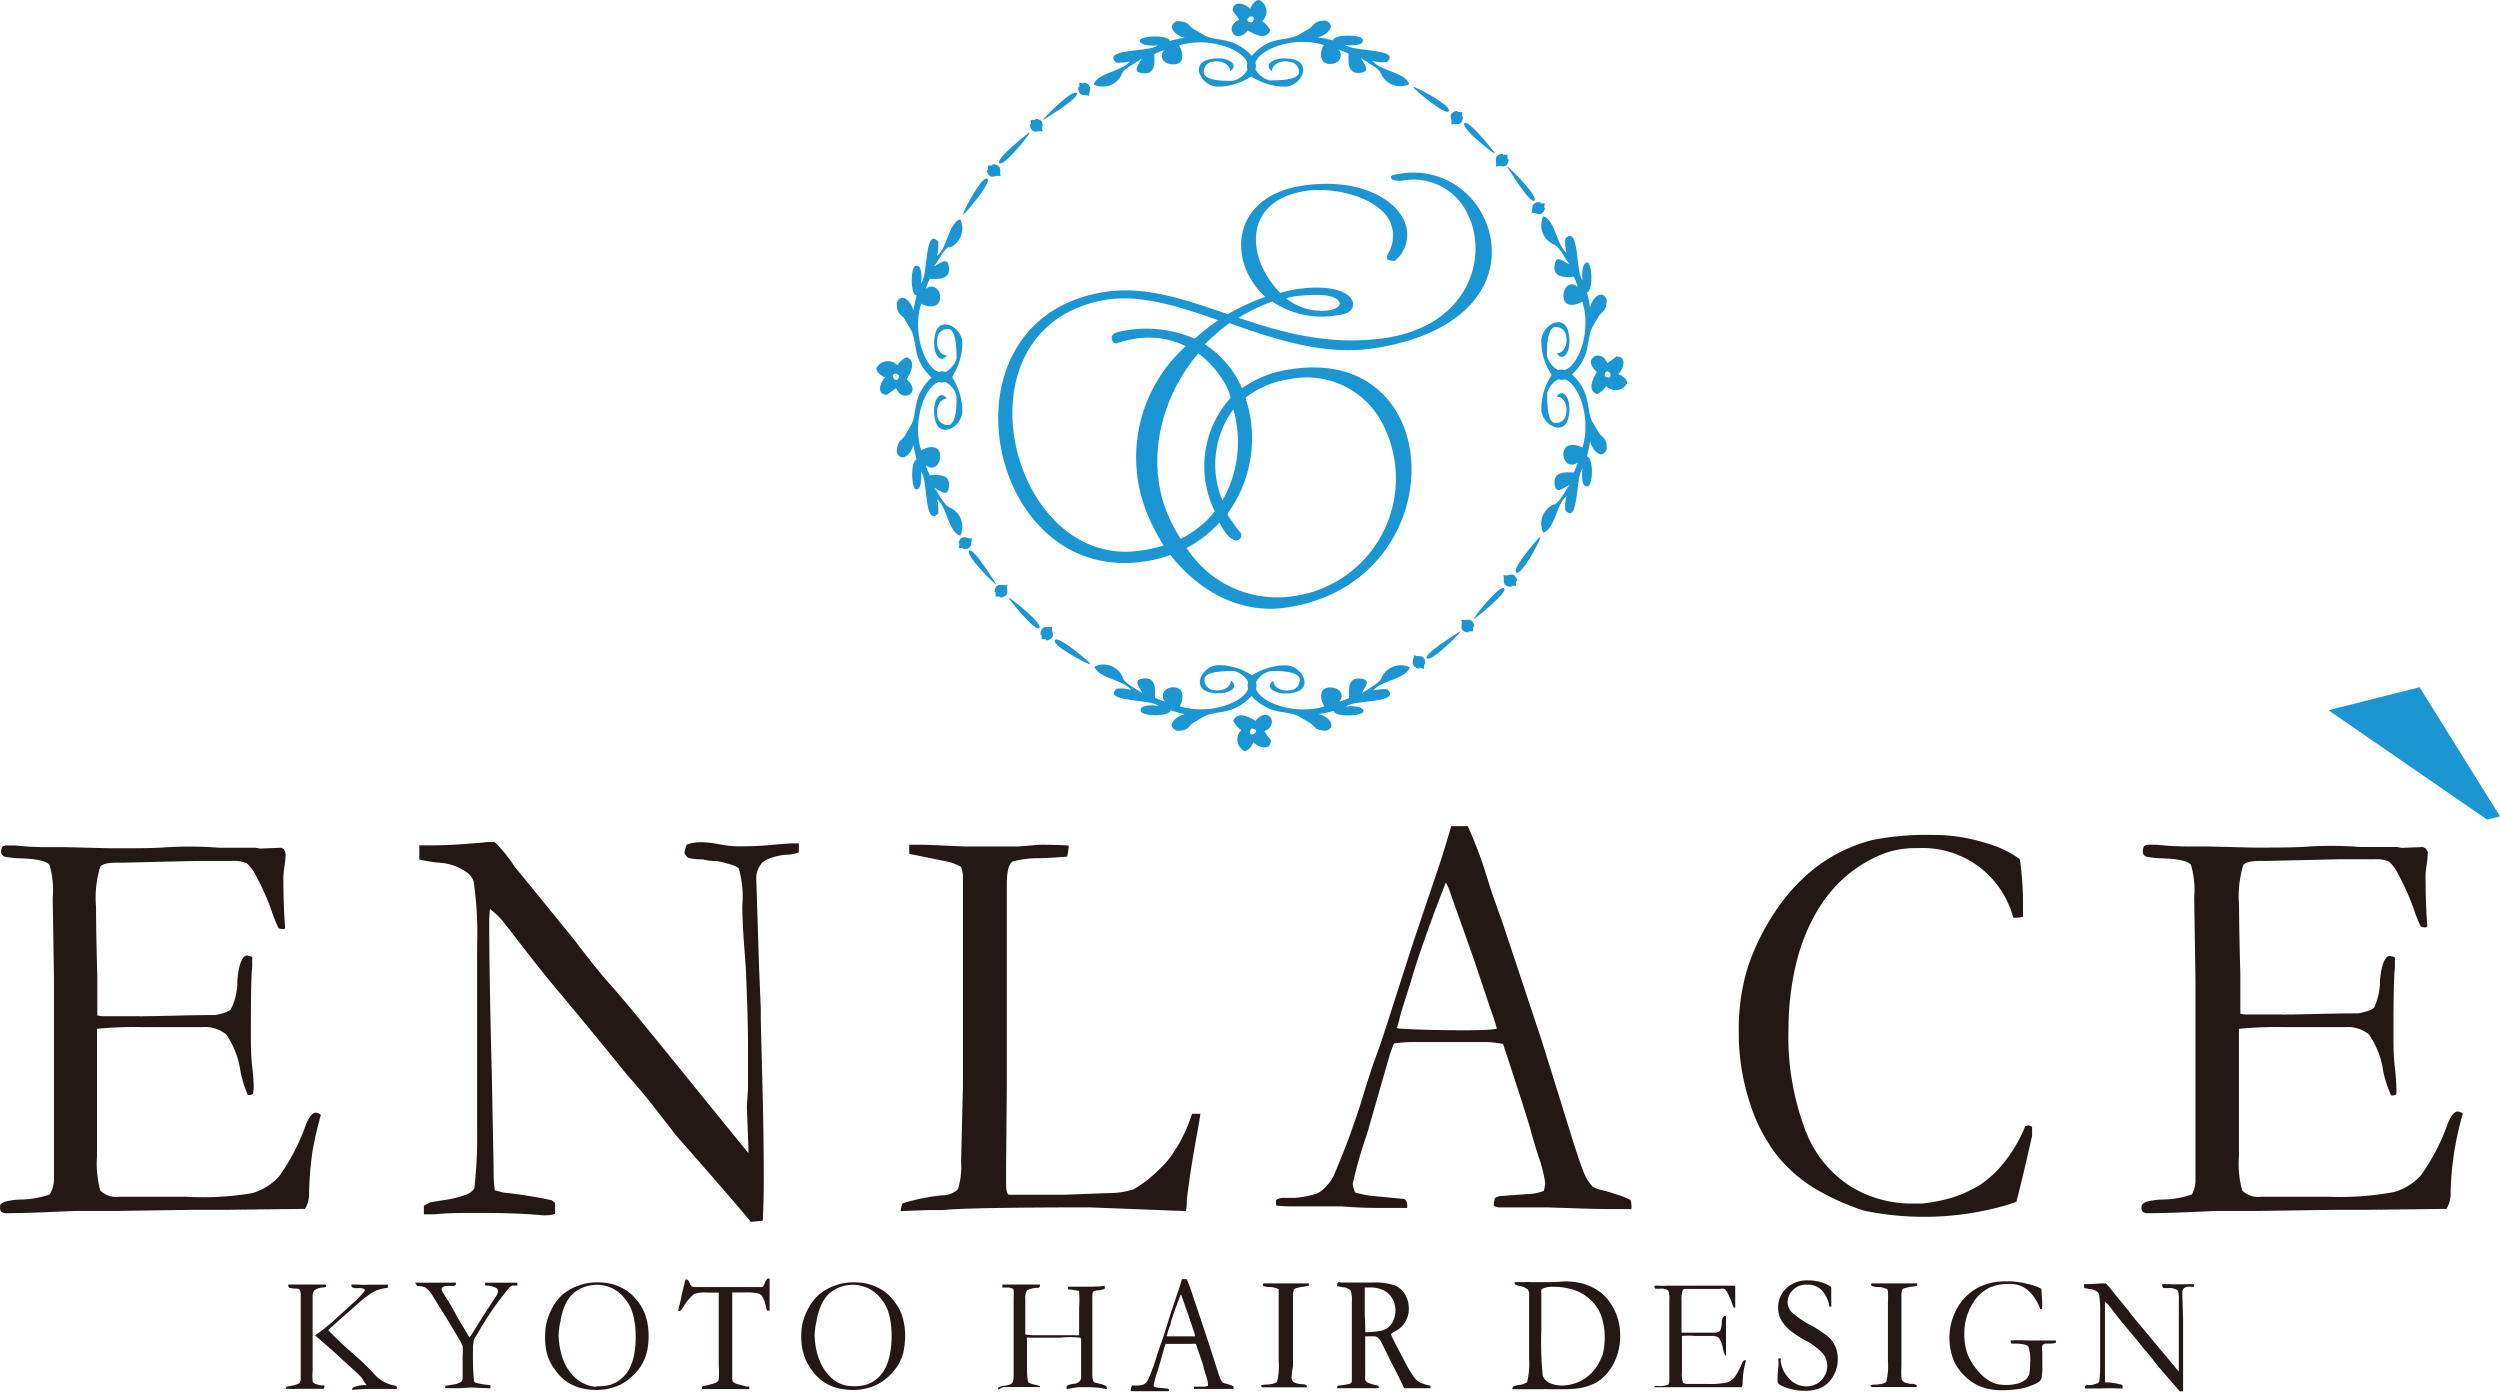 <svg xmlns="http://www.w3.org/2000/svg" viewBox="0 0 176 98"><defs><style>.cls-1{fill:#231815;}.cls-2,.cls-3{fill:#1b96d3;}.cls-3{fill-rule:evenodd;}</style></defs><path class="cls-1" d="M.09 84.83a1.06 1.06 0 0 1 .31-.22 5.06 5.06 0 0 1 1-.16 6.63 6.63 0 0 0 2.18-.36 2.13 2.13 0 0 0 .3-1.09v-14.06l-.09-5.75a6.24 6.24 0 0 0-.23-2.31c-.22-.26-.87-.41-1.94-.45a7 7 0 0 1-1.21-.12.4.4 0 0 1-.26-.31 1 1 0 0 1 .09-.38.53.53 0 0 1 .29-.1h.62a19.78 19.78 0 0 0 2.21.12h1.34l3.19.08c1.59 0 2.84 0 3.73-.06s1.5-.06 1.81-.06 1 0 2.07.08h2.57l.31.06 1.5-.06.18.1a1 1 0 0 1 .13.34 7.51 7.51 0 0 1-.08.86 6 6 0 0 0-.08.73q0 2.1.12 3.54c0 .08 0 .14-.1.16a1 1 0 0 1-.36-.06 10.76 10.76 0 0 1-.53-1.35 17.45 17.45 0 0 0-1-2.23 3.12 3.12 0 0 0-.71-1 2.35 2.35 0 0 0-1.05-.16h-2.43l-5.17.12h-.46c-.66 0-1.06.1-1.2.28a7.5 7.5 0 0 0-.3 2.84c0 .16 0 1.77.09 4.84v2.79a1.44 1.44 0 0 0 .43.06h2.48a2.12 2.12 0 0 0 .38 0c1.31 0 3-.08 5-.08.64-.12 1-.26 1.12-.42a4.41 4.41 0 0 0 .45-2.04c.09-1 .29-1.6.61-1.73a.88.88 0 0 1 .43.1 1.13 1.13 0 0 1 0 .3 3.51 3.51 0 0 1 0 .46c-.06.5-.09 2.06-.09 4.67 0 .7 0 1.48.1 2.34s.1 1.32.1 1.39a3.55 3.55 0 0 1-.05.48.48.48 0 0 1-.24.08h-.12a7.91 7.91 0 0 1-.53-1.72 6 6 0 0 0-1-2.55 2.35 2.35 0 0 0-1.68-.51h-4.11a27.74 27.74 0 0 0-3.3.12v9a7 7 0 0 0 .23 2.38 1.6 1.6 0 0 0 1.34.44h4.68a20.85 20.85 0 0 0 4.66-.25 4 4 0 0 0 1.91-1.19 14.41 14.41 0 0 0 1.89-3.65c.23-.55.46-.83.69-.83a.57.57 0 0 1 .36.16 25.08 25.08 0 0 0-.6 2.62 24.68 24.68 0 0 0-.23 2.89 2 2 0 0 1-.29 1.11h-.4l-5.09.06h-2.28l-5.44.08h-2.99c-2.17.1-3.78.16-4.8.16a.55.55 0 0 1-.37-.1.39.39 0 0 1-.1-.3zM29.6 60.51v-1a36.1 36.1 0 0 0 4.11-.17c.34 0 .58-.06.71-.06h.49a10.12 10.12 0 0 1 1.39 1.72l.33.4 3.82 4.69.55.72c.77 1 1.47 1.87 2.11 2.58s1.87 2.2 3.7 4.45l4.33 5.34 1.63 2v-.32c-.07-1.87-.11-2.86-.11-3l.08-1.21v-2.76c0-.55 0-2.25-.13-5.09 0-.39-.06-1.13-.14-2.21s-.13-2-.13-2.85a7.18 7.18 0 0 0-.24-2.57c-.1-.18-.62-.36-1.54-.55-.21 0-.55 0-1-.12a4.21 4.21 0 0 1-1-.1.68.68 0 0 1-.29-.34 1.89 1.89 0 0 1 .16-.6 3 3 0 0 1 1-.17 7.4 7.4 0 0 1 1.26.14 7 7 0 0 0 1.35.15c.56 0 1.42 0 2.59-.12q1-.09 1.38-.09h.31v.63a2.21 2.21 0 0 1-.79.17 4 4 0 0 0-1 .17 2.24 2.24 0 0 0-.78.38 1.67 1.67 0 0 0-.43 1.07l.2 6.36.12 2.85v.85l.1 4c.08 2.77.11 5.17.11 7.21 0 .44 0 1.4-.07 2.88l-.84.08c-.43-.54-1.88-2.23-4.37-5.07-.58-.66-1-1.12-1.18-1.39l-1.56-2c-.6-.74-1-1.21-1.18-1.41l-.4-.45q-2-2.49-5.13-6.24c-.57-.67-1.4-1.72-2.5-3.14-.69-.9-1.12-1.45-1.3-1.65a5.94 5.94 0 0 0-.75-.68l-.05.68q0 3.93.18 10.83l.13 6.67c0 .56 0 1.1.09 1.63l.63.16a31.5 31.5 0 0 1 3.39.54 1.46 1.46 0 0 0 .22.18v.77a1.73 1.73 0 0 1-.47.1 3.2 3.2 0 0 1-.49 0c-1.2-.11-2.65-.16-4.37-.16-1.21 0-2.27 0-3.19.1h-.72v-.61l.47-.24.85-.14a7.68 7.68 0 0 0 1.67-.4 1.32 1.32 0 0 0 .56-.42 31.52 31.52 0 0 0 .2-4.07v-13.02a26 26 0 0 0-.24-4.51 1.31 1.31 0 0 0-.45-.64 3.66 3.66 0 0 0-1.8-.69 10.06 10.06 0 0 1-1.58-.24zM63.49 85.26a1.35 1.35 0 0 1 .14-.55 14.86 14.86 0 0 1 2.76-.56 1.56 1.56 0 0 0 1.14-.44 5.58 5.58 0 0 0 .21-1.94l.13-5.32v-14.87a2.63 2.63 0 0 0-.14-.56 4.83 4.83 0 0 0-.79-.33l-2.85-.58v-.64h1.12l2.76.12h3.83l1.45-.12q1.47 0 2.07.06a3.9 3.9 0 0 1-.12.78c-.14 0-.76.07-1.89.11a6.9 6.9 0 0 0-1.94.23c-.28.18-.41.72-.41 1.61v14.18l-.05 5.68v1.24q0 .61.18.75h3.91l3.14-.12a5.41 5.41 0 0 0 1.76-.27 8.7 8.7 0 0 0 1.75-1.36 6.16 6.16 0 0 0 1.13-1.36l.31-.49a11.6 11.6 0 0 0 .91-2.1h.59c-.07.48-.15.94-.23 1.37-.35 1.89-.59 3.47-.73 4.73 0 .27 0 .52-.07.75l-6.76-.26c-5.82 0-9.27.07-10.36.19h-1.07zM89.91 84.49a.85.85 0 0 1 .45-.16h.85a6.54 6.54 0 0 0 1.65-.33 3 3 0 0 0 1.14-1.3 52.38 52.38 0 0 0 2.12-5.82c.37-1.19.61-1.92.71-2.17.3-.81.59-1.65.87-2.54l1.7-5.3q.41-1.25 1.92-5.71c.26-.76.56-1.76.93-3h1.16a29.94 29.94 0 0 1 1.38 3.68c.21.7.57 1.74 1.07 3.12l2.75 8.28 1.39 4.45c.78 2.55 1.28 4.11 1.52 4.7a3.4 3.4 0 0 0 .68 1.15 2.2 2.2 0 0 0 .68.25c.39.1.66.18.82.24a6.68 6.68 0 0 1 1.16.44 1.13 1.13 0 0 1 .07.34 1.73 1.73 0 0 1 0 .31h-.82c-.61 0-1.7 0-3.26-.06l-1.85-.06h-3.4a.77.77 0 0 1-.36-.12 1.65 1.65 0 0 1 .09-.54 1.07 1.07 0 0 1 .4-.14l1.9-.14a3.25 3.25 0 0 0 1.13-.22 2.21 2.21 0 0 0 .1-.55 8.94 8.94 0 0 0-.47-1.87q-.32-1-.57-1.92t-1.92-6a6.65 6.65 0 0 0-1.31-.14h-5.02a9.79 9.79 0 0 0-1.36.1c-.15.4-.26.69-.31.86l-1.59 5.54a30.7 30.7 0 0 0-1 3.48 2 2 0 0 0 .17.61 7.65 7.65 0 0 0 1 .22l2.47.24a.48.48 0 0 1 .19.32 1.13 1.13 0 0 1 0 .31h-1.25c-1 0-2.09 0-3.37-.11h-3.48s-.66 0-1.12-.06v-.12a1.34 1.34 0 0 1-.01-.26zm8.65-12.08c1.29.08 2.76.12 4.42.12.94 0 1.77 0 2.48-.1a14.18 14.18 0 0 0-.46-1.43c-.78-2.33-1.21-3.62-1.3-3.86l-1.65-4.65-.18-.36c-.07.16-.34.85-.8 2.07-.77 2.09-1.33 3.72-1.66 4.89-.16.52-.33 1-.49 1.56a11 11 0 0 0-.32 1.09 4.08 4.08 0 0 1-.19.63zM142.28 60.49a22.25 22.25 0 0 1 .22 3.18v.87a1.88 1.88 0 0 1-.38.06 1.45 1.45 0 0 1-.31 0 6.59 6.59 0 0 0-6.74-4.89 6.48 6.48 0 0 0-2.26.34 9.29 9.29 0 0 0-2.87 1.72 10 10 0 0 0-2.08 2.62 13.73 13.73 0 0 0-1.37 3.61 19.77 19.77 0 0 0-.5 4.42 18.45 18.45 0 0 0 1.18 7.12 8 8 0 0 0 3.22 4 8.21 8.21 0 0 0 4.13 1.19h.86a12.07 12.07 0 0 0 2-.38 8.6 8.6 0 0 0 2.19-1 7.45 7.45 0 0 0 1.68-1.62 10 10 0 0 0 1.4-2.43l.22-.08a.58.58 0 0 1 .27.12v.62q-.77 3.4-1.11 4.65l-.72.24a20.81 20.81 0 0 1-10 .38 16.87 16.87 0 0 1-3.1-1.35 10.19 10.19 0 0 1-2.94-2.43 11.69 11.69 0 0 1-2-3.81 15.65 15.65 0 0 1-.78-5 14.78 14.78 0 0 1 .62-4.5 16 16 0 0 1 1.9-3.89 12.74 12.74 0 0 1 2.99-3.25 11 11 0 0 1 3.89-1.86 19.32 19.32 0 0 1 4.26-.36 12.08 12.08 0 0 1 3.79.59 7.11 7.11 0 0 1 2.34 1.12zM150.86 84.83a.92.92 0 0 1 .3-.22 5.06 5.06 0 0 1 1.05-.16 6.63 6.63 0 0 0 2.18-.36 2.13 2.13 0 0 0 .25-1.13v-14.02l-.09-5.75a6.24 6.24 0 0 0-.23-2.31c-.22-.26-.87-.41-1.94-.45a7 7 0 0 1-1.21-.12.4.4 0 0 1-.24-.36 1 1 0 0 1 .09-.38.56.56 0 0 1 .29-.1h.62a19.78 19.78 0 0 0 2.21.12h1.34l3.19.08c1.59 0 2.84 0 3.73-.06s1.5-.06 1.81-.06 1 0 2.07.08h2.57l.31.06 1.5-.06.18.1a1 1 0 0 1 .16.27 7.51 7.51 0 0 1-.08.86 6 6 0 0 0-.08.73q0 2.1.12 3.54c0 .08 0 .14-.1.16a1 1 0 0 1-.36-.06 10.76 10.76 0 0 1-.53-1.35 17.45 17.45 0 0 0-1-2.23 3.12 3.12 0 0 0-.71-1 2.35 2.35 0 0 0-1-.16h-2.43l-5.17.12h-.45c-.66 0-1.06.1-1.2.28a7.5 7.5 0 0 0-.3 2.84c0 .16 0 1.77.09 4.84v2.79a1.44 1.44 0 0 0 .43.06h2.48a2.3 2.3 0 0 0 .39 0c1.3 0 3-.08 5-.08.64-.12 1-.26 1.13-.42a4.62 4.62 0 0 0 .4-1.89c.09-1 .3-1.6.61-1.73a1 1 0 0 1 .44.1 1.69 1.69 0 0 1 0 .3v.46c-.07.5-.1 2.06-.1 4.67 0 .7 0 1.48.1 2.34s.1 1.32.1 1.39a2.43 2.43 0 0 1 0 .48.48.48 0 0 1-.24.08h-.12a7.91 7.91 0 0 1-.57-1.75 6 6 0 0 0-1-2.55 2.35 2.35 0 0 0-1.68-.51h-4.17a27.74 27.74 0 0 0-3.3.12v9a7 7 0 0 0 .23 2.38 1.61 1.61 0 0 0 1.35.44h4.67a20.85 20.85 0 0 0 4.66-.33 4 4 0 0 0 1.91-1.19 14.41 14.41 0 0 0 1.89-3.65c.23-.55.46-.83.69-.83a.57.57 0 0 1 .36.16 21.8 21.8 0 0 0-.59 2.62 22.67 22.67 0 0 0-.27 2.97 2 2 0 0 1-.29 1.11h-.4l-5.09.06h-2.28l-5.44.08h-2.99c-2.17.1-3.78.16-4.8.16a.55.55 0 0 1-.37-.1.39.39 0 0 1-.1-.3zM20.25 97.65l.08-.06a2.08 2.08 0 0 0 .82-.21.46.46 0 0 0 .1-.34v-6.01a.75.75 0 0 0-.07-.23.37.37 0 0 0-.15-.08c-.15 0-.35 0-.58-.06a.17.17 0 0 1-.07-.14.18.18 0 0 1 0-.09h2.6a.09.09 0 0 1 .06.08.19.19 0 0 1 0 .07.6.6 0 0 1-.23.06 1 1 0 0 0-.61.22.67.67 0 0 0-.11.44v5.18a4.72 4.72 0 0 0 0 .78.31.31 0 0 0 .09.11 1.29 1.29 0 0 0 .55.16h.18a.35.35 0 0 1 0 .13.15.15 0 0 1-.06.11h-1.7a5.32 5.32 0 0 1-.77 0h-.2zm2-3.62a1.11 1.11 0 0 1 .21-.16c.19-.13.53-.39 1-.79l1.42-1.29a7.66 7.66 0 0 0 .83-.85.91.91 0 0 0 .07-.14.53.53 0 0 0-.21-.11 1.51 1.51 0 0 0-.38 0 .83.83 0 0 1-.31-.06.12.12 0 0 1-.05-.09.11.11 0 0 1 0-.1.27.27 0 0 1 .19 0 1.65 1.65 0 0 1 .34 0 4.37 4.37 0 0 0 .66 0h1.37a1.27 1.27 0 0 1 0 .22 3.1 3.1 0 0 0-.82.19 4.06 4.06 0 0 0-.62.38 5.39 5.39 0 0 0-.63.51l-1.32 1.16-.81.73.06.08.16.16c.36.37.85.84 1.47 1.38s1.1 1 1.45 1.38a2.61 2.61 0 0 0 1.45.9.38.38 0 0 1 .24.1v.15h-1.43c-.5 0-1.07 0-1.71.07a.57.57 0 0 1 0-.12.67.67 0 0 1 .27-.13 2 2 0 0 1 .59-.09h.15a1.3 1.3 0 0 0-.17-.21l-.16-.3-.42-.42-.62-.55-.95-.88c-.31-.27-.75-.66-1.32-1.15zM29.3 90.3h2.62a1 1 0 0 1 .25 0 .18.18 0 0 1 0 .1v.06l-.13.07h-.5a.44.44 0 0 0-.29.09.15.15 0 0 0-.08.13.37.37 0 0 0 .07.19s0 .08.08.14a4.36 4.36 0 0 0 .28.45c.16.26.33.56.52.9a3.78 3.78 0 0 0 .22.4l.79 1.33a3.3 3.3 0 0 0 .22-.32l.75-1.2.9-1.38a.89.89 0 0 0 .13-.28.36.36 0 0 0 0-.1.26.26 0 0 0-.1-.2 1.65 1.65 0 0 0-.7-.18h-.1a.35.35 0 0 1 0-.12v-.08h2.27v.2h-.33a1 1 0 0 0-.18.09 19.59 19.59 0 0 0-1.29 1.69c-.36.53-.66 1-.91 1.45l-.19.32a1.1 1.1 0 0 0-.16.29 2.81 2.81 0 0 0-.06.68 19.51 19.51 0 0 0 .06 2.12.3.3 0 0 0 .08.19 5 5 0 0 0 1.08.18v.07a.34.34 0 0 1 0 .16l-1.33-.06-.89.05h-.95a.24.24 0 0 1 0-.1.32.32 0 0 1 0-.08h.07l.68-.11a1.41 1.41 0 0 0 .39-.18.42.42 0 0 0 .08-.21v-1.6a4.5 4.5 0 0 0 0-.69 3.5 3.5 0 0 0-.22-.43l-.68-1.15-1.16-1.87a2.28 2.28 0 0 0-.53-.65 1.18 1.18 0 0 0-.49-.12h-.12zM38.46 94a3.65 3.65 0 0 1 .13-1 4.36 4.36 0 0 1 .41-1 3.35 3.35 0 0 1 .72-.89 3.81 3.81 0 0 1 2.52-.83 3.58 3.58 0 0 1 2 .61 3.5 3.5 0 0 1 .86.89 3.21 3.21 0 0 1 .44.89 4.36 4.36 0 0 1 .2 1.3 4.92 4.92 0 0 1-.13 1.26 3.37 3.37 0 0 1-.45 1 4 4 0 0 1-.83.88 3.16 3.16 0 0 1-1 .54 3.76 3.76 0 0 1-1.27.2 4.2 4.2 0 0 1-1.23-.17 3.43 3.43 0 0 1-.9-.44 3.36 3.36 0 0 1-.74-.76 3.46 3.46 0 0 1-.58-1.11 4.25 4.25 0 0 1-.15-1.37zm3.6 3.59a3.28 3.28 0 0 0 .94-.09 2.17 2.17 0 0 0 .83-.45 2.3 2.3 0 0 0 .57-.72 3.78 3.78 0 0 0 .33-1 6.74 6.74 0 0 0 .1-1.33 5.85 5.85 0 0 0-.21-1.55 2.85 2.85 0 0 0-.53-1 2.46 2.46 0 0 0-2-1 2.67 2.67 0 0 0-.92.17 2.49 2.49 0 0 0-.75.45 2.66 2.66 0 0 0-.54.76 4.58 4.58 0 0 0-.34 1.17 4.83 4.83 0 0 0-.13 1 5.09 5.09 0 0 0 .13 1.09 4.17 4.17 0 0 0 .35 1 3.16 3.16 0 0 0 .56.78 2.24 2.24 0 0 0 .74.53 2.12 2.12 0 0 0 .87.23zM48.06 91.21l.21-.87a.77.77 0 0 1 .06-.22.1.1 0 0 1 .08-.05c.06 0 .14.08.22.25a.71.71 0 0 0 .14.23.34.34 0 0 0 .17.06h4.75a.18.18 0 0 0 .13-.06l.17-.38s.1-.16.16-.16h.11a1.83 1.83 0 0 1 0 .21v1.93a.36.36 0 0 1 0 .11.19.19 0 0 1-.1 0 .1.1 0 0 1-.08 0 1.16 1.16 0 0 1-.08-.26 2.12 2.12 0 0 0-.26-.74.55.55 0 0 0-.3-.21 4.22 4.22 0 0 0-.93-.06h-.88v6.01a.55.55 0 0 0 .06.29.75.75 0 0 0 .34.16l.64.17a.38.38 0 0 1 .16 0v.17h-3.32a.27.27 0 0 1 0-.17.33.33 0 0 1 .2-.06l.51-.13a1 1 0 0 0 .39-.18.3.3 0 0 0 .07-.17 6.77 6.77 0 0 0 0-1v-5.08h-.83a2.27 2.27 0 0 0-.91.1 3.42 3.42 0 0 0-.76.92c-.11.19-.21.28-.29.28h-.05a.14.14 0 0 1 0-.06 2.62 2.62 0 0 1 .09-.42c.07-.3.12-.5.13-.61zM56.49 94a3.65 3.65 0 0 1 .13-1 4.36 4.36 0 0 1 .43-1 3.35 3.35 0 0 1 .72-.89 3.81 3.81 0 0 1 2.52-.83 3.56 3.56 0 0 1 1.07.16 3.71 3.71 0 0 1 .94.45 3.32 3.32 0 0 1 .85.89 3 3 0 0 1 .45.89 4.36 4.36 0 0 1 .2 1.3 5.42 5.42 0 0 1-.13 1.26 3.37 3.37 0 0 1-.45 1 4 4 0 0 1-.83.88 3.28 3.28 0 0 1-1 .54 3.8 3.8 0 0 1-1.27.2 4.2 4.2 0 0 1-1.23-.17 3.43 3.43 0 0 1-.9-.44 3.36 3.36 0 0 1-.74-.76 3.46 3.46 0 0 1-.58-1.11 4.25 4.25 0 0 1-.18-1.37zm3.6 3.59a3.33 3.33 0 0 0 .91-.09 2.17 2.17 0 0 0 .83-.45 2.45 2.45 0 0 0 .57-.72 3.78 3.78 0 0 0 .33-1 6.72 6.72 0 0 0 .12-1.33 6.28 6.28 0 0 0-.2-1.55 3 3 0 0 0-.53-1 2.5 2.5 0 0 0-2-1 2.63 2.63 0 0 0-.92.17 2.37 2.37 0 0 0-.75.45 2.66 2.66 0 0 0-.54.76 5.1 5.1 0 0 0-.35 1.17 5.54 5.54 0 0 0-.13 1 5.83 5.83 0 0 0 .13 1.09 4.61 4.61 0 0 0 .36 1 3.16 3.16 0 0 0 .56.78 2.13 2.13 0 0 0 1.61.71zM70.35 97.82v-.13a1 1 0 0 1 .41-.13 1.88 1.88 0 0 0 .47-.11.4.4 0 0 0 .14-.15 1.34 1.34 0 0 0 .07-.39v-5.51a5 5 0 0 0 0-.58.19.19 0 0 0-.08-.11 1.11 1.11 0 0 0-.38-.07h-.33a.26.26 0 0 1 0-.1.45.45 0 0 1 0-.11h2.64v.09a.14.14 0 0 1-.11.14 1.7 1.7 0 0 0-.8.18 1.08 1.08 0 0 0-.12.64v2.46a3.16 3.16 0 0 0 .67.06h2.82a1.38 1.38 0 0 0 .3 0v-1.94a6.83 6.83 0 0 0 0-1.06c0-.07 0-.11-.07-.13l-.54-.09h-.16a.64.64 0 0 1 0-.2h1.57c.2 0 .54 0 1-.06a1.25 1.25 0 0 1 0 .21 1.31 1.31 0 0 1-.48.11.82.82 0 0 0-.29.07c-.07.05-.1.16-.1.32a.62.62 0 0 0 0 .13v5.3a1.88 1.88 0 0 0 .06.56.2.2 0 0 0 .11.11l.42.1a1.18 1.18 0 0 1 .37.15.16.16 0 0 1 .06.13v.07h-.09a5.72 5.72 0 0 0-1.19-.12h-.69c-.14 0-.42.06-.86.13v-.22a1.29 1.29 0 0 1 .51-.15.62.62 0 0 0 .41-.18.41.41 0 0 0 .1-.31v-2.67l-.06-.09a6.75 6.75 0 0 0-1.38 0h-2.2a.25.25 0 0 0-.17 0 .32.32 0 0 0 0 .19v1.83a5.71 5.71 0 0 0 .06 1 .22.22 0 0 0 .09.17 2.64 2.64 0 0 0 .4.12 2.45 2.45 0 0 1 .37.11v.06a.12.12 0 0 1-.09 0h-.98a3.7 3.7 0 0 0-.45 0h-1.07zM79.77 97.54a.24.24 0 0 1 .13 0h.24a1.38 1.38 0 0 0 .47-.08.82.82 0 0 0 .32-.38 13.94 13.94 0 0 0 .6-1.67l.21-.62.25-.72.48-1.52c.08-.24.26-.79.55-1.64.08-.21.16-.5.27-.86h.33a9.36 9.36 0 0 1 .4 1.06c.06.2.16.49.3.89l.79 2.37.42 1.29c.22.73.37 1.17.44 1.34a.91.91 0 0 0 .19.33.57.57 0 0 0 .19.07l.24.07a1.47 1.47 0 0 1 .33.13.2.2 0 0 1 0 .1.28.28 0 0 1 0 .08h-2.67a.23.23 0 0 1-.11 0 .45.45 0 0 1 0-.16h.66a.82.82 0 0 0 .32-.06.61.61 0 0 0 0-.16 2.55 2.55 0 0 0-.13-.53l-.17-.55c0-.18-.23-.75-.55-1.71a1.73 1.73 0 0 0-.37 0h-1.76l-.09.25-.45 1.59a7.31 7.31 0 0 0-.29 1 .54.54 0 0 0 0 .18l.29.06.71.07a.12.12 0 0 1 .06.09.51.51 0 0 1 0 .09h-2.69a.89.89 0 0 1 .09-.4zm2.48-3.46h1.97a2.58 2.58 0 0 0-.12-.42l-.37-1.11-.47-1.33-.05-.1-.23.59c-.22.6-.38 1.07-.48 1.4 0 .15-.09.3-.14.45a2.48 2.48 0 0 0-.09.31.64.64 0 0 1-.06.18zM88.84 97.54a1.05 1.05 0 0 1 .24-.06c.53 0 .83-.11.91-.21a4.91 4.91 0 0 0 .11-1.48v-4.88a.88.88 0 0 0 0-.15 1.43 1.43 0 0 0-.62-.15 1.77 1.77 0 0 1-.49-.08.32.32 0 0 1 0-.18h3.23a.91.91 0 0 1 0 .17l-.35.06a2.66 2.66 0 0 0-.6.13.18.18 0 0 0-.1.09 1.31 1.31 0 0 0-.06.39v4.96a7.72 7.72 0 0 0-.11.85.54.54 0 0 0 .1.25.56.56 0 0 0 .23.13 2.9 2.9 0 0 0 .38.07.53.53 0 0 1 .37.09.62.62 0 0 1 0 .13h-3.16zM94.27 97.55a5.29 5.29 0 0 0 .86-.14.31.31 0 0 0 .12-.17v-5.6a2 2 0 0 0-.09-.8.73.73 0 0 0-.5-.21l-.44-.08a.11.11 0 0 1 0-.1.16.16 0 0 1 .25-.16h2.16a4.69 4.69 0 0 1 1.62.19 1.53 1.53 0 0 1 .74.64 1.93 1.93 0 0 1 .27 1 1.75 1.75 0 0 1-1 1.62l-.27.17c.12.28.28.61.49 1l.66 1.26a8.6 8.6 0 0 0 .55.87 1.48 1.48 0 0 0 .36.29 3.43 3.43 0 0 0 .73.22v.18h-1.85c-.24-.53-.53-1.1-.86-1.73l-.77-1.56a.91.91 0 0 0-.26-.3.48.48 0 0 0-.26-.06h-.59v2.75a1.38 1.38 0 0 0 0 .31.43.43 0 0 0 .15.18 2.83 2.83 0 0 0 .58.19l.21.06a.25.25 0 0 1 0 .16h-2.92v-.06a.26.26 0 0 1 .06-.12zm1.93-3.77h.21a4.84 4.84 0 0 0 .86-.09 1.19 1.19 0 0 0 .91-.75 1.72 1.72 0 0 0-.08-1.52 1.43 1.43 0 0 0-.58-.56 2 2 0 0 0-1-.22h-.36v1.98c.02.31.03.69.04 1.16zM106.59 97.62a1.48 1.48 0 0 1 .45-.12 1.08 1.08 0 0 0 .55-.2 5.47 5.47 0 0 0 .14-1.61v-4.49a.72.72 0 0 0-.08-.41 1.24 1.24 0 0 0-.63-.27.77.77 0 0 1-.26-.09.3.3 0 0 1-.06-.17h.73a2.19 2.19 0 0 1 .42 0h1.42c.48 0 .82-.05 1-.05a5 5 0 0 1 1.18.14 3.88 3.88 0 0 1 1.15.52 2.9 2.9 0 0 1 .76.74 3.92 3.92 0 0 1 .58 1.11 4.18 4.18 0 0 1 .2 1.36 4.14 4.14 0 0 1-.22 1.34 3.71 3.71 0 0 1-.61 1.15 3.12 3.12 0 0 1-.8.73 4 4 0 0 1-1.24.43 8 8 0 0 1-1.23.07h-1a1.55 1.55 0 0 0-.31 0h-2.18a.13.13 0 0 1 0-.06zm2.64-.23a2.26 2.26 0 0 0 .8.15 3.06 3.06 0 0 0 1-.18 2.82 2.82 0 0 0 .89-.52 3 3 0 0 0 .64-.75 3.77 3.77 0 0 0 .35-.75 4.5 4.5 0 0 0 .14-1.27 4.43 4.43 0 0 0-.28-1.53 2.8 2.8 0 0 0-.69-1 3 3 0 0 0-1.17-.72 4.61 4.61 0 0 0-1.46-.23 1.79 1.79 0 0 0-.8.14.28.28 0 0 0-.06.08.82.82 0 0 0 0 .26v2.56a23.61 23.61 0 0 0 .1 3.21 1 1 0 0 0 .54.55zM116.52 97.64l.08-.06a1.3 1.3 0 0 1 .31 0 1.75 1.75 0 0 0 .62-.1.61.61 0 0 0 .07-.32v-5.65a1.68 1.68 0 0 0-.07-.66.88.88 0 0 0-.55-.13 1.83 1.83 0 0 1-.35 0 .12.12 0 0 1-.07-.11.22.22 0 0 1 0-.1h.26a4.26 4.26 0 0 0 .63 0h4.79v.35a1.88 1.88 0 0 0 0 .2v1h-.1a2.69 2.69 0 0 1-.15-.39 5.47 5.47 0 0 0-.29-.64 1.17 1.17 0 0 0-.2-.29.7.7 0 0 0-.31 0h-2.3c-.19 0-.31 0-.34.08a2.12 2.12 0 0 0-.09.82v2.18h2.39a.68.68 0 0 0 .32-.12 1.41 1.41 0 0 0 .12-.54c0-.3.08-.46.17-.5a.28.28 0 0 1 .13 0v2.62a.93.93 0 0 1 0 .14.08.08 0 0 1-.06 0 1.82 1.82 0 0 1-.16-.5 1.85 1.85 0 0 0-.28-.73.66.66 0 0 0-.48-.14h-1.18a6.26 6.26 0 0 0-.94 0v2.57a1.71 1.71 0 0 0 .07.69c0 .08.18.12.38.12h1.34a6.17 6.17 0 0 0 1.33-.09 1.12 1.12 0 0 0 .55-.34 4.29 4.29 0 0 0 .54-1c.07-.16.13-.23.2-.23a.14.14 0 0 1 .1 0c-.1.38-.15.63-.17.75a7.53 7.53 0 0 0-.07.83.51.51 0 0 1-.08.31h-6.05a.14.14 0 0 1-.11 0 .11.11 0 0 1 0-.08zM129 90.61v.95a3.4 3.4 0 0 1 0 .43h-.13a2.21 2.21 0 0 0-.56-1.18 1.37 1.37 0 0 0-1-.37 1.32 1.32 0 0 0-1 .37 1.18 1.18 0 0 0-.38.86 1 1 0 0 0 .27.69 6.4 6.4 0 0 0 1.35.93 8.73 8.73 0 0 1 1.19.78 1.92 1.92 0 0 1 .54.7 2.11 2.11 0 0 1 .18.89 2.35 2.35 0 0 1-.29 1.16 2 2 0 0 1-.77.82 2.69 2.69 0 0 1-1.29.27 3.63 3.63 0 0 1-1.35-.25 1.46 1.46 0 0 1-.46-.24.27.27 0 0 1-.08-.2 1 1 0 0 1 0-.16c0-.45.07-.83.07-1.12a1 1 0 0 1 0-.31h.08a.09.09 0 0 1 .07 0 .23.23 0 0 1 0 .14 2.06 2.06 0 0 0 .59 1.27 1.61 1.61 0 0 0 1.2.56 1.51 1.51 0 0 0 .76-.19 1.36 1.36 0 0 0 .54-.55 1.45 1.45 0 0 0 .19-.7 1.39 1.39 0 0 0-.29-.85 4.4 4.4 0 0 0-1.19-.91 7.79 7.79 0 0 1-1.16-.75 2.91 2.91 0 0 1-.66-.82 1.73 1.73 0 0 1-.16-.78 1.81 1.81 0 0 1 .57-1.35 2.1 2.1 0 0 1 1.53-.56 2.8 2.8 0 0 1 .92.13 2.19 2.19 0 0 1 .72.34zM131.74 97.54a.86.86 0 0 1 .23-.06c.53 0 .83-.11.91-.21a4.91 4.91 0 0 0 .11-1.48v-4.11a7 7 0 0 0 0-.77.88.88 0 0 0-.05-.15 1.43 1.43 0 0 0-.62-.15 1.77 1.77 0 0 1-.49-.08.26.26 0 0 1 0-.18h3.22a.91.91 0 0 1 0 .17l-.34.06a2.8 2.8 0 0 0-.61.13.16.16 0 0 0-.09.09 1 1 0 0 0-.07.39v4.96a6.81 6.81 0 0 0 0 .83.45.45 0 0 0 .09.25.54.54 0 0 0 .24.13 2.54 2.54 0 0 0 .37.07.52.52 0 0 1 .37.09.62.62 0 0 1 0 .13h-3.16zM143.79 90.73l.06.87v.55h-.14a3.17 3.17 0 0 0-.87-1.32 1.88 1.88 0 0 0-1.26-.44 3.38 3.38 0 0 0-1.42.25 2.94 2.94 0 0 0-1.26 1.22 4 4 0 0 0-.53 2.1 4.25 4.25 0 0 0 .19 1.28 4.06 4.06 0 0 0 .55 1 3.85 3.85 0 0 0 .82.84 2.18 2.18 0 0 0 .75.36 3.2 3.2 0 0 0 .72.06 3 3 0 0 0 .69-.09 1.38 1.38 0 0 0 .57-.27.86.86 0 0 0 .27-.37 3.26 3.26 0 0 0 .07-.8 3 3 0 0 0-.12-1.17c-.08-.11-.33-.18-.76-.21h-.43l-.07-.15a.13.13 0 0 1 0-.07 8.87 8.87 0 0 1 1.17 0h2.02a.55.55 0 0 1 0 .16 1.43 1.43 0 0 1-.34.06h-.34a.32.32 0 0 0-.27.13 1.12 1.12 0 0 0 0 .44v.84a6.13 6.13 0 0 1-.05 1 .53.53 0 0 1-.13.23 1.45 1.45 0 0 1-.42.24 4.11 4.11 0 0 1-.82.27 6.86 6.86 0 0 1-1.32.13 4.1 4.1 0 0 1-1.69-.29 3.36 3.36 0 0 1-1.13-.81 3.24 3.24 0 0 1-.68-1 4.32 4.32 0 0 1 .18-3.56 3.66 3.66 0 0 1 1.55-1.57 4.18 4.18 0 0 1 2-.43 4.91 4.91 0 0 1 1.46.18 3.18 3.18 0 0 1 .98.34zM146.8 90.68v-.28a10.64 10.64 0 0 0 1.18-.05h.34a3.63 3.63 0 0 1 .41.46l.09.12 1.1 1.34.15.21c.23.29.43.53.61.74s.53.63 1.06 1.27l1.26 1.51.47.56v-4.98a2.2 2.2 0 0 0-.07-.74s-.18-.1-.44-.16h-.57a.22.22 0 0 1-.08-.1.48.48 0 0 1 0-.17.86.86 0 0 1 .27 0 2.81 2.81 0 0 1 .36 0 2 2 0 0 0 .39 0h.74a3.54 3.54 0 0 1 .4 0h.08v.17a.45.45 0 0 1-.22 0h-.27a.8.8 0 0 0-.23.11.48.48 0 0 0-.12.31l.06 1.82v5.13h-.24c-.12-.15-.54-.64-1.25-1.45l-.34-.4-.44-.57-.34-.41a1.33 1.33 0 0 0-.12-.12c-.37-.48-.86-1.08-1.47-1.79-.16-.19-.4-.49-.71-.9a4.75 4.75 0 0 0-.38-.47 1.37 1.37 0 0 0-.21-.2v5.68h.18c.33 0 .65.09 1 .16l.06.05v.22h-.28a11.16 11.16 0 0 0-1.25 0h-1.12v-.17l.13-.07h.25a1.65 1.65 0 0 0 .47-.12.28.28 0 0 0 .16-.12 8.3 8.3 0 0 0 .06-1.16v-3.69a7.85 7.85 0 0 0-.07-1.29.46.46 0 0 0-.13-.19 1 1 0 0 0-.52-.19z" transform="translate(-.08)"/><path class="cls-2" d="M170.34 48.38l5.66 9.09-.91.23-11.17-7.7z"/><path class="cls-3" d="M107.88 15c.13-.19 0-.47.18-.64a.52.52 0 0 1 .48-.11v.07h.3l-.06.3h.07a.59.59 0 0 1-.18.37c-.27.21-.5-.05-.74 0M105.38 11.68c.1-.21-.08-.47.07-.66a.54.54 0 0 1 .46-.19.08.08 0 0 0 0 .07 1.51 1.51 0 0 1 .3 0v.3h.07a.62.62 0 0 1-.12.4c-.23.24-.5 0-.73.13M102.25 8.69c.08-.21-.12-.45 0-.66a.54.54 0 0 1 .44-.22.26.26 0 0 0 0 .08 1.55 1.55 0 0 1 .31 0v.3h.06a.57.57 0 0 1-.09.41c-.21.26-.49.07-.71.18" transform="translate(-.08)"/><path class="cls-3" d="M101.99 7.83c.25-.34-2-1.56-2.43-1.7-.1 0-.08 0 0 .1s2.19 1.94 2.43 1.6M108.01 14.13c.34-.25-1.49-2.09-1.82-2.35-.08-.06-.08 0 0 .1s1.52 2.5 1.85 2.25M103.1 8.65c-.31.3 1.71 1.92 2.07 2.13.09.05.08 0 0-.1s-1.79-2.31-2.09-2"/><path class="cls-2" d="M97.72 18.21c0-.07 0-.19.09-.37a2.49 2.49 0 0 0 .15-2.2c-.82-1.77-4-2.52-6-2.19-3.54.56-4 3.22-3 5.39a6.42 6.42 0 0 0 1.26 1.78 8.76 8.76 0 0 1 1-.24c1.79-.29 3.63-.14 4.07.8.17.54-.16.91-1 1a6.21 6.21 0 0 1-4.64-.95 12.64 12.64 0 0 0-2.37 1.14c3.13 1.07 6.48 2 10.43 1.41 5.73-.91 7.15-5.61 5.74-8.61a4.22 4.22 0 0 0-4.71-2.44c-.25 0-.65 0-.72-.2s.13-.23.75-.32a5.47 5.47 0 0 1 5.81 3.18c1.51 3.23 0 7.9-7.71 9.12-3.47.55-6.94-.59-10.24-1.76a14.84 14.84 0 0 0-1.73 1.49 7 7 0 0 1 2.55 2.94l.07.15a7.71 7.71 0 0 1 3.39-1.33c4-.63 6.61 1.05 7.81 3.6 2.15 4.61-.42 12-8 13.16-3.33.53-6.28-1.18-8.24-3.69a8.85 8.85 0 0 1-1.79.45c-4.42.7-7.68-1.81-9.25-5.19-2.44-5.23-.96-12.61 6.38-13.77 2.89-.46 5.66.52 8.7 1.56a14.87 14.87 0 0 1 2.64-1.22 5.46 5.46 0 0 1-1.26-1.69c-1.14-2.44-.17-5.5 3.81-6.13 3.69-.58 6.41.72 7.2 2.41a2.36 2.36 0 0 1-.65 2.88s-.46 0-.54-.16m-13.56 5.66a12.51 12.51 0 0 1 1.7-1.32c-2.81-1-5.49-1.83-7.9-1.45-6.7 1.11-7.81 7.89-5.53 12.77 1.47 3.15 4.37 5.47 8 4.88a8.79 8.79 0 0 0 1.57-.35 11.93 11.93 0 0 1-.8-1.45 10.51 10.51 0 0 1 2.36-12.58 5.94 5.94 0 0 0-3.69-.5 6.27 6.27 0 0 0-1.19.31c-.15 0-.23-.09-.29-.2-.22-.49.31-.61.85-.7a8.5 8.5 0 0 1 5 .59m2.32 3.62a6.86 6.86 0 0 0-2.12-2.61c-2.81 3.31-3.75 7.93-2 11.68a12 12 0 0 0 .76 1.37 7 7 0 0 0 2.4-1.93 7.19 7.19 0 0 1 1.12-8zm-2.93 11.1a7.57 7.57 0 0 0 7.27 3.41 8.36 8.36 0 0 0 6.68-11.82 6 6 0 0 0-6.7-3.49 6.61 6.61 0 0 0-3.12 1.31 9 9 0 0 1-1.25 8.14v.11a14.83 14.83 0 0 0 .91 1.27.34.34 0 0 1 0 .36.36.36 0 0 1-.24.16c-.29.05-.63-.26-.88-.62a4.34 4.34 0 0 1-.37-.63 8.21 8.21 0 0 1-2.4 1.83m3.38-9.8a6.55 6.55 0 0 0-.77 6.41 8.3 8.3 0 0 0 .77-6.41m3.71-7.82a4 4 0 0 0 3 .85c.55-.09.87-.34.76-.56-.21-.45-1-.65-3-.45a4.54 4.54 0 0 0-.75.16" transform="translate(-.08)"/><path class="cls-3" d="M97.29 5.16c-.17-.41-1-.77-1.37-1.07 0 .21.69.85.1 1-1.16.29-1-.86-1-1.31a3.38 3.38 0 0 0-.72-.28c.4.39.08 1.07-.67 1s-.59-1-.35-1.33c-2.08-.64-4.51.25-4.82 1.25a.73.73 0 0 1 0 .46 1.62 1.62 0 0 0 1 .78c1 0 1.91-.08 2.06-.49a.72.72 0 0 0-.52-.8c-.87-.2-1.37.23-1.37.64-.71-.5.26-1.12 1.52-.82s.57 1.81-.53 1.91a4.38 4.38 0 0 1-2.42-.7h-.05a4.38 4.38 0 0 1-2.42.7c-1.1-.1-1.86-1.6-.57-1.91s2.23.32 1.52.82c0-.41-.5-.84-1.37-.64a.73.73 0 0 0-.47.83c.15.41 1.11.52 2.06.48a1.58 1.58 0 0 0 1-.77.73.73 0 0 1 0-.46c-.32-1-2.74-1.89-4.82-1.25.24.35.49 1.3-.35 1.33s-1.07-.65-.67-1a3.38 3.38 0 0 0-.72.28c0 .45.19 1.6-1 1.31-.59-.14.09-.78.1-1-.34.3-1.2.66-1.37 1.07a1.47 1.47 0 0 1-2 .76c.3-.85 2-.91 2.57-1.63a3 3 0 0 1-1 .08c-1-1 2.39-.71 2.94-1.21-.63.08-1.35-.06-1.24-.37s2-.38 2.09.06a8.08 8.08 0 0 1 1.07-.22c-.66-.13-1.34-.84-.57-1.17.88 0 .81.34 1.22.58l.72.42c.51.29 1.4.26 2.07.54a3.63 3.63 0 0 1 1.27.9 3.63 3.63 0 0 1 1.21-.93c.67-.28 1.56-.25 2.07-.54l.72-.42c.42-.24.34-.62 1.22-.58.77.33.09 1-.57 1.17a8.08 8.08 0 0 1 1.07.22c0-.44 2-.45 2.09-.06s-.61.45-1.24.37c.55.5 4 .25 2.94 1.21a3 3 0 0 1-1-.08c.52.72 2.27.78 2.57 1.63a1.47 1.47 0 0 1-2-.76M87.93 2.14c.47.28 1.28.72 1.58 0a1.65 1.65 0 0 0-.57-.65.91.91 0 0 0-.21-1.49c-.33 0-.55.4-.64.63-.38-.42-1.26-.63-1.22.13.15.25.33.39.45.63-1.11.46-.27 1.83.61.75m.29-.55c-.11-.05-.22 0-.31-.14s.29-.47.44-.17a.52.52 0 0 1-.13.31M99.65 46.12c.19.13.47 0 .64.18a.52.52 0 0 1 .11.48h-.07a1.53 1.53 0 0 1 0 .3l-.33-.08v.07a.59.59 0 0 1-.38-.18c-.2-.27 0-.5 0-.74M103 43.62c.21.1.47-.09.67.07a.56.56 0 0 1 .18.46.07.07 0 0 0-.07 0 1.51 1.51 0 0 1 0 .3h-.3v.07a.62.62 0 0 1-.4-.12c-.24-.23 0-.5-.13-.73M106 40.49c.21.08.45-.12.66 0a.52.52 0 0 1 .22.44h-.08a1.55 1.55 0 0 1 0 .31h-.3v.06a.57.57 0 0 1-.41-.09c-.26-.21-.07-.49-.18-.71" transform="translate(-.08)"/><path class="cls-3" d="M106.74 40.31c.34.25 1.56-2 1.7-2.44 0-.09 0-.07-.1 0s-1.94 2.19-1.6 2.43M100.44 46.33c.25.34 2.09-1.49 2.35-1.82.06-.08 0-.08-.1 0s-2.5 1.52-2.25 1.85M105.92 41.42c-.29-.31-1.91 1.71-2.13 2.07-.05.09 0 .08.1 0s2.31-1.79 2-2.09"/><path class="cls-3" d="M109.49 35.53c.41-.17.78-1 1.07-1.37-.21 0-.84.69-1 .1-.29-1.16.86-1 1.32-1a4 4 0 0 0 .27-.72c-.39.4-1.07.08-1-.67s1-.59 1.33-.35c.64-2.08-.25-4.51-1.25-4.82a.73.73 0 0 1-.46 0 1.58 1.58 0 0 0-.77 1c0 .95.07 1.91.48 2.06a.72.72 0 0 0 .83-.47c.21-.87-.23-1.37-.64-1.37.5-.71 1.12.26.82 1.52s-1.81.53-1.9-.57a4.22 4.22 0 0 1 .7-2.42v-.1a4.22 4.22 0 0 1-.7-2.42c.09-1.1 1.6-1.86 1.9-.57s-.32 2.23-.82 1.52c.41 0 .85-.5.64-1.37a.72.72 0 0 0-.83-.47c-.41.15-.52 1.11-.48 2.06a1.58 1.58 0 0 0 .77.95.73.73 0 0 1 .46 0c1-.32 1.89-2.74 1.25-4.82-.34.24-1.3.49-1.33-.35s.65-1.07 1-.67a4 4 0 0 0-.27-.72c-.46 0-1.61.19-1.32-1 .15-.59.78.09 1 .1-.29-.34-.66-1.2-1.07-1.37a1.47 1.47 0 0 1-.76-2c.85.3.91 2 1.63 2.57a3 3 0 0 1-.08-1c1-1 .71 2.39 1.21 2.94-.08-.63.06-1.35.37-1.24s.39 2-.06 2.09a8.08 8.08 0 0 1 .22 1.07c.13-.66.84-1.34 1.17-.57 0 .88-.34.81-.58 1.22l-.42.72c-.29.51-.26 1.4-.54 2.07a3.63 3.63 0 0 1-.9 1.27 3.63 3.63 0 0 1 .9 1.27c.28.67.25 1.56.54 2.07l.42.72c.24.41.62.34.58 1.22-.33.77-1 .09-1.17-.57a8.08 8.08 0 0 1-.22 1.07c.45 0 .46 2 .06 2.09s-.45-.61-.37-1.24c-.5.55-.25 4-1.21 2.94a2.66 2.66 0 0 1 .09-1c-.73.52-.79 2.27-1.64 2.57a1.47 1.47 0 0 1 .76-2M112.51 26.17c-.28.47-.72 1.28 0 1.58a1.73 1.73 0 0 0 .65-.57.91.91 0 0 0 1.47-.21c0-.33-.4-.55-.63-.64.42-.38.62-1.26-.13-1.23a7.68 7.68 0 0 1-.63.46c-.46-1.11-1.83-.27-.75.61m.56.29c0-.11 0-.22.13-.31s.47.29.17.44a.47.47 0 0 1-.3-.13M79.12 47.73c.17.41 1 .78 1.37 1.07 0-.21-.69-.84-.1-1 1.16-.29 1 .86 1 1.32a4 4 0 0 0 .72.27c-.4-.39-.07-1.07.67-1s.59 1 .35 1.33c2.08.64 4.51-.25 4.82-1.25a.73.73 0 0 1 0-.46 1.58 1.58 0 0 0-1-.77c-.95 0-1.91.07-2.06.48a.72.72 0 0 0 .47.83c.87.21 1.38-.23 1.37-.64.71.5-.26 1.12-1.52.82s-.52-1.81.57-1.9a4.22 4.22 0 0 1 2.42.7h.05a4.33 4.33 0 0 1 2.42-.69c1.1.09 1.86 1.6.57 1.9s-2.22-.32-1.52-.82c0 .41.51.85 1.37.64a.73.73 0 0 0 .48-.83c-.16-.41-1.12-.52-2.07-.48a1.58 1.58 0 0 0-1 .77.73.73 0 0 1 0 .46c.32 1 2.75 1.89 4.82 1.25-.24-.34-.49-1.3.35-1.33s1.07.65.67 1a4 4 0 0 0 .72-.27c0-.46-.19-1.61 1-1.32.59.15-.08.78-.09 1 .33-.29 1.19-.66 1.36-1.07a1.47 1.47 0 0 1 2-.76c-.3.85-2 .91-2.57 1.63a3 3 0 0 1 1-.08c1 1-2.39.71-2.94 1.21.63-.08 1.35.06 1.24.37s-2 .39-2.09-.06a8.08 8.08 0 0 1-1.07.22c.66.13 1.34.84.57 1.17-.88 0-.8-.34-1.22-.58l-.72-.42c-.5-.29-1.4-.26-2.07-.54a3.63 3.63 0 0 1-1.27-.9 3.63 3.63 0 0 1-1.27.9c-.67.28-1.56.25-2.07.54l-.72.42c-.41.24-.34.62-1.22.58-.76-.33-.09-1 .57-1.17a8.08 8.08 0 0 1-1-.27c0 .45-2 .46-2.09.06s.61-.45 1.24-.37c-.55-.5-4-.25-2.93-1.21a2.63 2.63 0 0 1 1 .09c-.52-.73-2.27-.79-2.57-1.64a1.47 1.47 0 0 1 2 .76M88.48 50.75c-.47-.28-1.28-.72-1.58 0a1.82 1.82 0 0 0 .57.65.91.91 0 0 0 .21 1.47c.33 0 .56-.4.64-.63.38.42 1.26.62 1.23-.13a7.68 7.68 0 0 1-.46-.63c1.11-.46.27-1.83-.61-.75m-.29.56c.11 0 .22 0 .31.13s-.29.47-.44.17a.47.47 0 0 1 .13-.3M68.53 37.89c-.13.19 0 .47-.18.64a.52.52 0 0 1-.48.11v-.07a1.53 1.53 0 0 1-.3 0l.06-.3h-.07a.59.59 0 0 1 .18-.37c.27-.2.5.05.74 0M71 41.21c-.1.21.09.47-.07.67a.56.56 0 0 1-.46.18.07.07 0 0 0 0-.07 1.51 1.51 0 0 1-.3 0v-.3h-.07a.62.62 0 0 1 .12-.4c.23-.24.5 0 .73-.13M74.16 44.2c-.08.21.13.45 0 .66a.52.52 0 0 1-.44.22v-.08a1.55 1.55 0 0 1-.31 0v-.3h-.07a.57.57 0 0 1 .09-.41c.21-.26.49-.07.71-.18" transform="translate(-.08)"/><path class="cls-3" d="M74.26 45.06c-.24.34 2 1.56 2.44 1.7.09 0 .07 0 0-.1s-2.19-1.94-2.43-1.6M68.24 38.76c-.34.25 1.49 2.09 1.82 2.35.08.06.08 0 0-.1s-1.52-2.5-1.85-2.25M73.16 44.24c.3-.3-1.72-1.91-2.08-2.13-.09 0-.08 0 0 .1s1.8 2.31 2.1 2"/><path class="cls-3" d="M66.92 17.36c-.41.17-.77 1-1.07 1.37.21 0 .85-.69 1-.1.29 1.16-.86 1-1.31 1a3.38 3.38 0 0 0-.28.72c.39-.4 1.07-.07 1 .67s-1 .59-1.33.35c-.64 2.08.25 4.51 1.25 4.82a.73.73 0 0 1 .46 0 1.62 1.62 0 0 0 .78-.95c0-.95-.08-1.91-.49-2.06a.72.72 0 0 0-.83.47c-.2.87.23 1.37.64 1.37-.5.71-1.12-.26-.82-1.52s1.81-.52 1.91.57a4.38 4.38 0 0 1-.7 2.42v.05a.1.1 0 0 0 0 .05 4.4 4.4 0 0 1 .7 2.42c-.1 1.1-1.6 1.86-1.91.57s.32-2.22.82-1.52c-.41 0-.84.51-.64 1.37a.74.74 0 0 0 .83.48c.41-.16.52-1.12.48-2.07a1.58 1.58 0 0 0-.77-.95.73.73 0 0 1-.46 0c-1 .32-1.89 2.75-1.25 4.82.35-.24 1.3-.49 1.33.35s-.65 1.07-1 .67a3.38 3.38 0 0 0 .28.72c.45 0 1.6-.19 1.31 1-.14.59-.78-.08-1-.09.3.33.67 1.19 1.07 1.36a1.47 1.47 0 0 1 .76 2c-.85-.3-.91-2-1.63-2.57a3 3 0 0 1 .08 1c-1 1-.71-2.39-1.21-2.94.08.63-.06 1.35-.37 1.24s-.38-2 .06-2.09a8.08 8.08 0 0 1-.22-1.07c-.13.66-.84 1.34-1.17.57 0-.88.34-.8.58-1.22l.42-.72c.29-.5.26-1.4.54-2.07a3.63 3.63 0 0 1 .9-1.27 3.63 3.63 0 0 1-.9-1.27c-.28-.67-.25-1.56-.54-2.07l-.42-.72c-.24-.41-.62-.34-.58-1.22.33-.76 1-.09 1.17.57a8.08 8.08 0 0 1 .22-1.07c-.44 0-.45-2-.06-2.09s.45.61.37 1.24c.5-.55.25-4 1.21-2.94a3 3 0 0 1-.08 1c.72-.52.78-2.27 1.63-2.57a1.47 1.47 0 0 1-.76 2M63.9 26.72c.28-.47.72-1.28 0-1.58a1.82 1.82 0 0 0-.65.57.91.91 0 0 0-1.47.21c0 .33.4.56.63.64-.42.38-.62 1.26.13 1.23a7.68 7.68 0 0 1 .63-.46c.46 1.11 1.83.27.75-.61m-.55-.29c0 .11 0 .22-.14.31s-.47-.29-.17-.44a.52.52 0 0 1 .31.13M76.76 6.77c-.18-.13-.47 0-.64-.18a.52.52 0 0 1-.12-.47h.07a1.53 1.53 0 0 1 0-.3l.3.06v-.07a.59.59 0 0 1 .37.18c.21.27 0 .5 0 .74M73.44 9.27c-.21-.1-.47.09-.66-.07a.54.54 0 0 1-.19-.46.08.08 0 0 0 .07 0 1.51 1.51 0 0 1 0-.3h.3v-.07a.62.62 0 0 1 .4.12c.24.23 0 .5.13.73M70.45 12.4c-.22-.08-.46.12-.67 0a.54.54 0 0 1-.22-.44h.08a1.55 1.55 0 0 1 0-.31h.3v-.07a.57.57 0 0 1 .41.09c.26.21.07.49.18.71" transform="translate(-.08)"/><path class="cls-3" d="M69.51 12.58c-.34-.25-1.55 2-1.7 2.44 0 .09 0 .07.1 0s1.94-2.19 1.6-2.43M75.81 6.56c-.25-.34-2.09 1.49-2.35 1.82-.06.08 0 .08.1 0s2.5-1.52 2.25-1.85M70.33 11.48c.3.3 1.92-1.72 2.13-2.08.06-.09 0-.08-.1 0s-2.31 1.79-2 2.1"/></svg>
